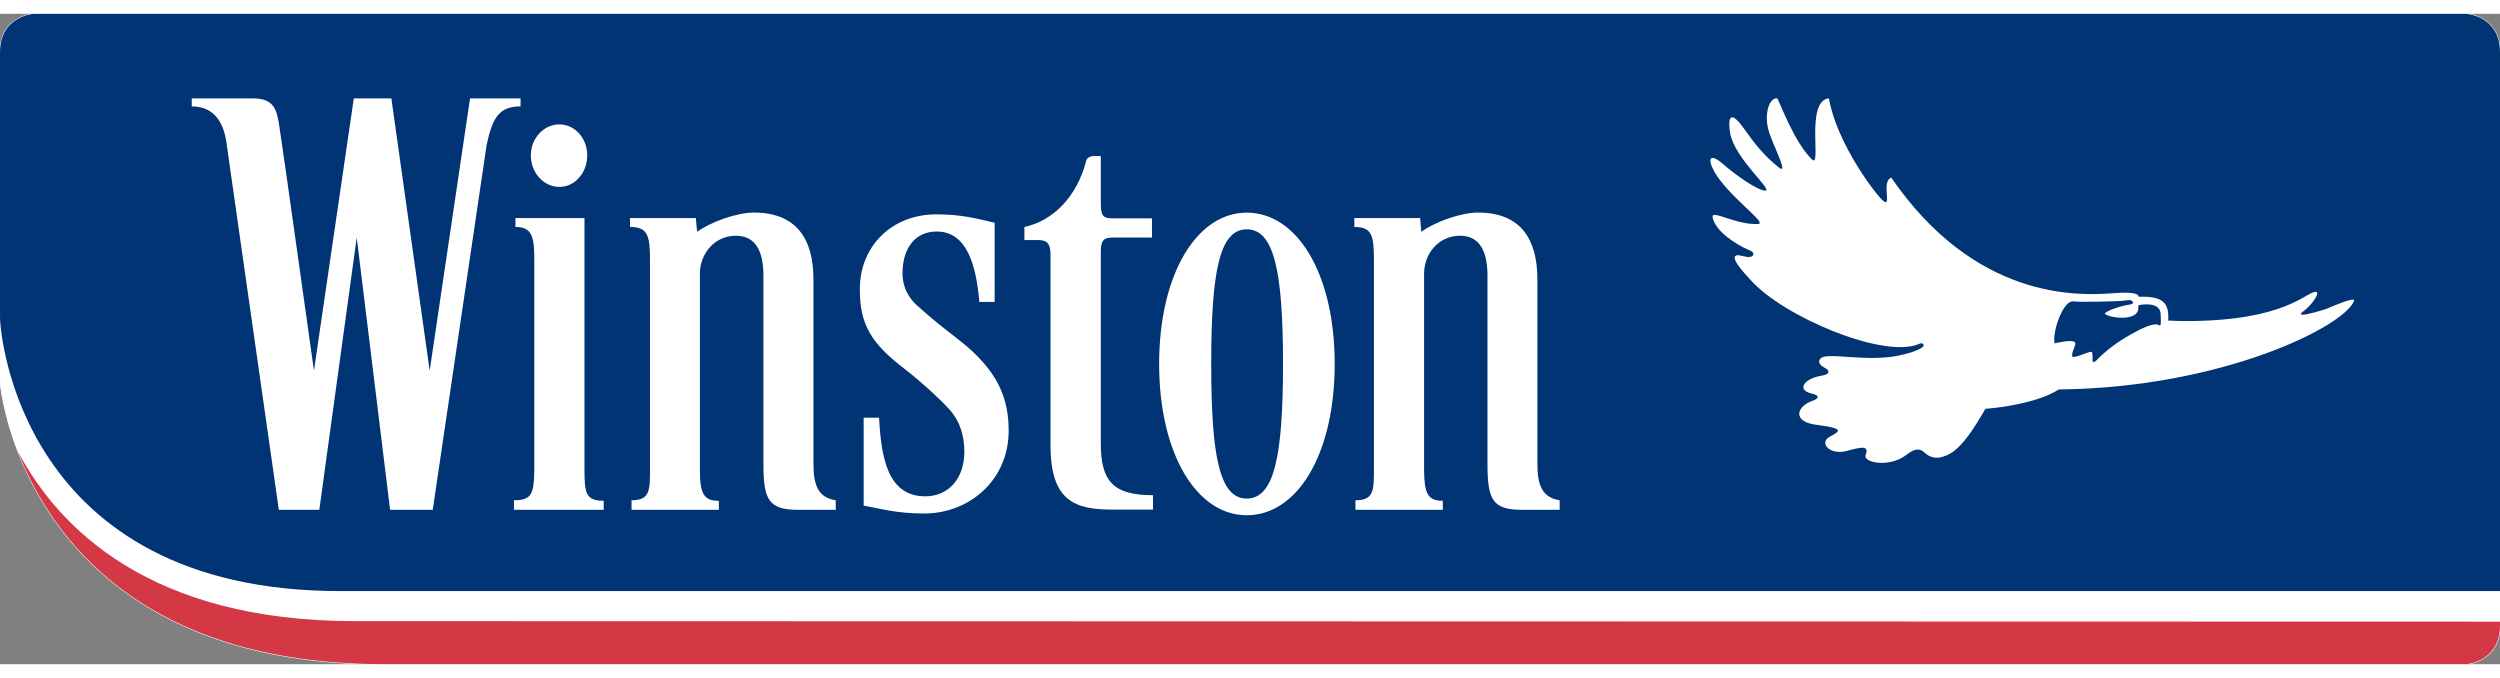 <svg height="678" viewBox="15.003 13.74 1755.274 456.65" width="2500" xmlns="http://www.w3.org/2000/svg"><rect x="15.003" y="13.74" width="1755.274" height="456.65" fill="#808080" stroke="none"/><path d="m1770.277 443.129c0 25.652-23.508 27.261-23.508 27.261h-1462.281c-171.254 0-234.09-90.633-256.882-149.267-10.904-28.334-12.603-49.517-12.603-49.517v-230.694c0-25.652 23.508-27.172 23.508-27.172h1708.258s23.508 1.52 23.508 27.172v386.039z" fill="#fff"/><path d="m1770.277 443.129c0 25.652-23.508 27.261-23.508 27.261h-1462.281c-171.254 0-234.09-90.633-256.882-149.267-10.904-28.334-12.603-49.517-12.603-49.517v-230.694c0-25.652 23.508-27.172 23.508-27.172h1708.258s23.508 1.52 23.508 27.172v386.039z" fill="none" stroke="#fff" stroke-width=".626"/><path d="m345.018 73.125-28.334 191.187-26.904-191.187h-26.368l-27.976 191.187s-23.15-165.356-24.67-174.026c-1.608-8.67-3.217-17.16-17.965-17.16h-43.171v5.63c14.569 0 22.434 9.743 24.49 26.368l36.647 256.882h28.423l26.278-191.187 23.418 191.187h29.943l37.808-255.989c4.112-19.485 8.849-27.26 23.865-27.26v-5.632zm62.71 62.145c10.994 0 19.575-9.921 19.575-22.166 0-11.888-8.58-21.72-19.575-21.72s-20.021 9.832-20.021 21.72c0 12.245 9.027 22.166 20.021 22.166m482.615 218.828c-19.038 0-24.937-29.407-24.937-94.566 0-64.98 5.899-94.476 24.937-94.476 19.217 0 25.474 29.496 25.474 94.476 0 65.159-6.257 94.566-25.474 94.566m0-200.751c-35.037 0-61.494 43.171-61.494 106.185 0 63.371 26.457 106.275 61.494 106.275 35.574 0 61.763-42.904 61.763-106.275 0-63.014-26.189-106.185-61.763-106.185m-464.98 180.322v-176.529h-48.445v6.257c11.977 0 13.229 7.418 13.229 23.507v147.748c-.358 15.73-1.52 20.647-14.301 20.647v6.703h63.014v-6.346c-12.514 0-13.497-5.273-13.497-21.987m223.283-137.476c0 8.133 3.486 16.803 10.994 22.97 7.24 6.704 15.553 13.408 28.245 23.24 28.245 21.898 35.306 41.741 35.306 64.176 0 34.412-27.44 58.008-59.35 58.008-19.217 0-29.585-3.217-42.456-5.541v-61.763h10.815c1.52 27.708 5.81 55.238 32.446 55.238 16.088 0 27.44-12.245 27.44-31.373 0-11.798-3.397-22.524-11.888-31.105-5.184-5.72-17.787-17.43-29.406-26.457-24.401-18.591-32.088-31.73-32.088-56.489 0-30.479 22.703-52.556 53.718-52.556 16.893 0 27.798 2.77 40.937 5.9v55.594h-10.726c-2.324-26.367-8.938-49.428-29.943-49.428-15.195 0-24.044 11.71-24.044 29.586m-62.504 133.636v-129.603c0-28.334-11.887-46.926-41.83-46.926-12.335 0-30.569 6.793-39.864 13.497l-.894-9.653h-46.21v6.256c12.513 0 14.033 5.989 14.033 23.508v146.228c0 15.284 0 22.166-12.96 22.166v6.704h61.315v-6.346c-10.726 0-13.318-5.005-13.318-21.72v-137.737c0-13.675 9.921-26.635 25.295-26.635 14.122 0 19.306 11.351 19.306 28.065v131.838c0 25.295 3.397 32.535 24.402 32.535h26.367v-6.704c-12.245-1.877-15.642-10.457-15.642-25.473m508.278 0v-129.603c0-28.334-11.71-46.926-41.653-46.926-12.424 0-30.658 6.793-39.864 13.497l-.804-9.653h-46.21v6.256c12.424 0 13.764 5.989 13.764 23.508v146.228c0 15.284 0 22.166-12.96 22.166v6.704h61.316v-6.346c-10.547 0-13.05-5.005-13.14-21.72v-137.737c0-13.675 9.743-26.635 25.385-26.635 13.854 0 19.128 11.351 19.128 28.065v131.838c0 25.295 3.307 32.535 24.4 32.535h26.279v-6.704c-12.156-1.877-15.642-10.457-15.642-25.473m-316.813-212.799c-6.346 24.758-22.882 42.009-43.35 46.388v9.207h9.921c5.631 0 8.402 2.145 8.402 10.189v133.893c0 39.686 17.608 45.138 43.708 45.138h28.244v-10.1c-27.797 0-36.646-9.653-36.646-36.378v-134.43c0-7.24 1.43-10.1 8.134-10.1h27.797v-13.497h-27.796c-7.419 0-8.134-2.592-8.134-11.887v-31.82h-1.788c-2.86 0-7.329-.537-8.49 3.396m754.502 114.344c-.178 1.43-.714 1.43-1.43.894-3.574-1.966-13.138 2.86-20.11 6.882-7.955 4.47-16.714 10.637-23.954 18.234-1.43 1.34-2.414.715-2.414.358 0-4.201.18-6.704-1.162-6.704-1.787 0-11.798 4.737-12.87 3.397-1.61-1.967 3.128-8.581 1.698-10.011-1.967-2.413-14.301.715-14.301.715-1.788-8.134 5.988-30.032 12.87-29.496 6.704.715 29.318 0 34.413-.357.983-.18 4.2-.537 5.63-.537 1.878.358 3.576 2.324.358 3.04-9.117 1.34-19.217 5.63-17.876 6.703 3.396 2.86 21.004 5.095 23.239-2.592.09-.537.09-3.576.358-3.576 5.452-1.072 15.105-1.43 15.463 6.168.089 2.234.178 4.648.089 6.882m115.749-10.279c-2.95.984-12.603 3.933-16.357 3.933-1.162 0-1.251-1.072-.536-1.43 7.24-5.274 10.994-11.53 10.994-13.586 0-.536-.358-1.073-1.073-1.073-6.793 0-20.736 20.38-90.633 20.558-4.469 0-8.67-.179-12.87-.357.268-10.547-1.341-17.43-20.737-16.715-.626-3.664-11.083-2.95-19.128-2.413-23.865 1.698-95.727 4.558-154.63-81.248-7.15 2.592.358 20.469-5.184 16.715-5.095-3.665-33.16-40.669-38.613-72.4-16.714 1.788-5.005 49.071-11.709 43.082-12.781-11.887-23.775-43.081-24.669-43.081-5.9-.447-9.564 12.245-5.452 24.311 3.664 10.905 14.033 30.48 6.346 23.955-10.458-8.224-17.34-17.43-24.044-26.815-10.815-15.373-11.262-5.72-9.832 2.86 3.129 18.413 31.373 41.026 24.401 40.49-5.362-.179-21.451-11.53-30.121-19.306-8.58-7.24-10.547-2.95-5.005 6.614 10.1 17.161 37.272 35.753 30.479 36.11-15.285.894-31.91-9.832-32.088-5.184 0 0 0 6.078 9.742 13.943 4.47 3.576 9.743 7.062 16.536 9.832 3.396 1.341 3.396 4.648-1.162 4.648-1.073 0-6.436-1.34-7.061-1.34-7.687 0 4.2 12.602 8.76 17.518 22.702 25.653 94.207 55.953 118.698 44.602 2.413-.894 3.664 1.162 1.787 2.592-3.754 2.77-12.066 4.737-12.87 4.916-23.865 6.525-54.166-2.145-58.635 2.95-2.681 3.306.894 5.362 4.112 7.24 2.234 1.43 2.413 3.753-2.503 4.647-13.765 2.145-18.234 10.19-8.134 12.603 6.793 1.52 5.006 3.933.715 5.273-10.636 3.665-14.926 14.748 3.754 16.893 21.988 2.771 13.408 5.274 8.134 8.492-7.061 4.38.447 12.692 12.067 9.832 11.709-3.307 15.91-3.665 13.586 2.681-2.146 5.542 16.178 8.849 27.53.715 2.502-1.877 5.809-4.469 9.027-4.469 4.826 0 4.916 4.827 12.334 5.72h.09s8.044.984 16.893-8.133c8.223-8.134 16.893-24.133 18.144-26.189 15.016-1.073 38.97-5.363 51.484-13.586 114.676-1.162 200.75-44.333 207.365-62.21 1.251-3.575-17.876 5.095-19.932 5.81" fill="#fff"/><path d="m1770.277 243.064v-202.18c0-25.653-23.508-27.083-23.508-27.083h-1708.258s-23.508 1.43-23.508 27.082v186.093c0 10.547 13.944 192.08 238.738 192.08h1516.536z" fill="#003475"/><path d="m1746.752 470.365s23.507-1.609 23.507-27.261v-2.592l-1506.257-.358c-143.993 0-207.99-65.517-236.414-119.056 22.792 58.634 85.628 149.267 256.972 149.267h1459.153z" fill="#d53845"/><path d="m345.018 73.125-28.334 191.187-26.904-191.187h-26.368l-27.976 191.187s-23.15-165.356-24.67-174.026c-1.608-8.67-3.217-17.16-17.965-17.16h-43.171v5.63c14.569 0 22.434 9.743 24.49 26.368l36.647 256.882h28.423l26.278-191.187 23.418 191.187h29.943l37.808-255.989c4.112-19.485 8.849-27.26 23.865-27.26v-5.632zm62.71 62.145c10.994 0 19.575-9.921 19.575-22.166 0-11.888-8.58-21.72-19.575-21.72s-20.021 9.832-20.021 21.72c0 12.245 9.027 22.166 20.021 22.166m482.615 218.828c-19.038 0-24.937-29.407-24.937-94.566 0-64.98 5.899-94.476 24.937-94.476 19.217 0 25.474 29.496 25.474 94.476 0 65.159-6.257 94.566-25.474 94.566m0-200.751c-35.037 0-61.494 43.171-61.494 106.185 0 63.371 26.457 106.275 61.494 106.275 35.574 0 61.763-42.904 61.763-106.275 0-63.014-26.189-106.185-61.763-106.185m-464.98 180.322v-176.529h-48.445v6.257c11.977 0 13.229 7.418 13.229 23.507v147.748c-.358 15.73-1.52 20.647-14.301 20.647v6.703h63.014v-6.346c-12.514 0-13.497-5.273-13.497-21.987m223.283-137.476c0 8.133 3.486 16.803 10.994 22.97 7.24 6.704 15.553 13.408 28.245 23.24 28.245 21.898 35.306 41.741 35.306 64.176 0 34.412-27.44 58.008-59.35 58.008-19.217 0-29.585-3.217-42.456-5.541v-61.763h10.815c1.52 27.708 5.81 55.238 32.446 55.238 16.088 0 27.44-12.245 27.44-31.373 0-11.798-3.397-22.524-11.888-31.105-5.184-5.72-17.787-17.43-29.406-26.457-24.401-18.591-32.088-31.73-32.088-56.489 0-30.479 22.703-52.556 53.718-52.556 16.893 0 27.798 2.77 40.937 5.9v55.594h-10.726c-2.324-26.367-8.938-49.428-29.943-49.428-15.195 0-24.044 11.71-24.044 29.586m-62.504 133.636v-129.603c0-28.334-11.887-46.926-41.83-46.926-12.335 0-30.569 6.793-39.864 13.497l-.894-9.653h-46.21v6.256c12.513 0 14.033 5.989 14.033 23.508v146.228c0 15.284 0 22.166-12.96 22.166v6.704h61.315v-6.346c-10.726 0-13.318-5.005-13.318-21.72v-137.737c0-13.675 9.921-26.635 25.295-26.635 14.122 0 19.306 11.351 19.306 28.065v131.838c0 25.295 3.397 32.535 24.402 32.535h26.367v-6.704c-12.245-1.877-15.642-10.457-15.642-25.473m508.278 0v-129.603c0-28.334-11.71-46.926-41.653-46.926-12.424 0-30.658 6.793-39.864 13.497l-.804-9.653h-46.21v6.256c12.424 0 13.764 5.989 13.764 23.508v146.228c0 15.284 0 22.166-12.96 22.166v6.704h61.316v-6.346c-10.547 0-13.05-5.005-13.14-21.72v-137.737c0-13.675 9.743-26.635 25.385-26.635 13.854 0 19.128 11.351 19.128 28.065v131.838c0 25.295 3.307 32.535 24.4 32.535h26.279v-6.704c-12.156-1.877-15.642-10.457-15.642-25.473m-316.813-212.799c-6.346 24.758-22.882 42.009-43.35 46.388v9.207h9.921c5.631 0 8.402 2.145 8.402 10.189v133.893c0 39.686 17.608 45.138 43.708 45.138h28.244v-10.1c-27.797 0-36.646-9.653-36.646-36.378v-134.43c0-7.24 1.43-10.1 8.134-10.1h27.797v-13.497h-27.796c-7.419 0-8.134-2.592-8.134-11.887v-31.82h-1.788c-2.86 0-7.329-.537-8.49 3.396m754.502 114.344c-.178 1.43-.714 1.43-1.43.894-3.574-1.966-13.138 2.86-20.11 6.882-7.955 4.47-16.714 10.637-23.954 18.234-1.43 1.34-2.414.715-2.414.358 0-4.201.18-6.704-1.162-6.704-1.787 0-11.798 4.737-12.87 3.397-1.61-1.967 3.128-8.581 1.698-10.011-1.967-2.413-14.301.715-14.301.715-1.788-8.134 5.988-30.032 12.87-29.496 6.704.715 29.318 0 34.413-.357.983-.18 4.2-.537 5.63-.537 1.878.358 3.576 2.324.358 3.04-9.117 1.34-19.217 5.63-17.876 6.703 3.396 2.86 21.004 5.095 23.239-2.592.09-.537.09-3.576.358-3.576 5.452-1.072 15.105-1.43 15.463 6.168.089 2.234.178 4.648.089 6.882m115.749-10.279c-2.95.984-12.603 3.933-16.357 3.933-1.162 0-1.251-1.072-.536-1.43 7.24-5.274 10.994-11.53 10.994-13.586 0-.536-.358-1.073-1.073-1.073-6.793 0-20.736 20.38-90.633 20.558-4.469 0-8.67-.179-12.87-.357.268-10.547-1.341-17.43-20.737-16.715-.626-3.664-11.083-2.95-19.128-2.413-23.865 1.698-95.727 4.558-154.63-81.248-7.15 2.592.358 20.469-5.184 16.715-5.095-3.665-33.16-40.669-38.613-72.4-16.714 1.788-5.005 49.071-11.709 43.082-12.781-11.887-23.775-43.081-24.669-43.081-5.9-.447-9.564 12.245-5.452 24.311 3.664 10.905 14.033 30.48 6.346 23.955-10.458-8.224-17.34-17.43-24.044-26.815-10.815-15.373-11.262-5.72-9.832 2.86 3.129 18.413 31.373 41.026 24.401 40.49-5.362-.179-21.451-11.53-30.121-19.306-8.58-7.24-10.547-2.95-5.005 6.614 10.1 17.161 37.272 35.753 30.479 36.11-15.285.894-31.91-9.832-32.088-5.184 0 0 0 6.078 9.742 13.943 4.47 3.576 9.743 7.062 16.536 9.832 3.396 1.341 3.396 4.648-1.162 4.648-1.073 0-6.436-1.34-7.061-1.34-7.687 0 4.2 12.602 8.76 17.518 22.702 25.653 94.207 55.953 118.698 44.602 2.413-.894 3.664 1.162 1.787 2.592-3.754 2.77-12.066 4.737-12.87 4.916-23.865 6.525-54.166-2.145-58.635 2.95-2.681 3.306.894 5.362 4.112 7.24 2.234 1.43 2.413 3.753-2.503 4.647-13.765 2.145-18.234 10.19-8.134 12.603 6.793 1.52 5.006 3.933.715 5.273-10.636 3.665-14.926 14.748 3.754 16.893 21.988 2.771 13.408 5.274 8.134 8.492-7.061 4.38.447 12.692 12.067 9.832 11.709-3.307 15.91-3.665 13.586 2.681-2.146 5.542 16.178 8.849 27.53.715 2.502-1.877 5.809-4.469 9.027-4.469 4.826 0 4.916 4.827 12.334 5.72h.09s8.044.984 16.893-8.133c8.223-8.134 16.893-24.133 18.144-26.189 15.016-1.073 38.97-5.363 51.484-13.586 114.676-1.162 200.75-44.333 207.365-62.21 1.251-3.575-17.876 5.095-19.932 5.81" fill="#fff"/></svg>